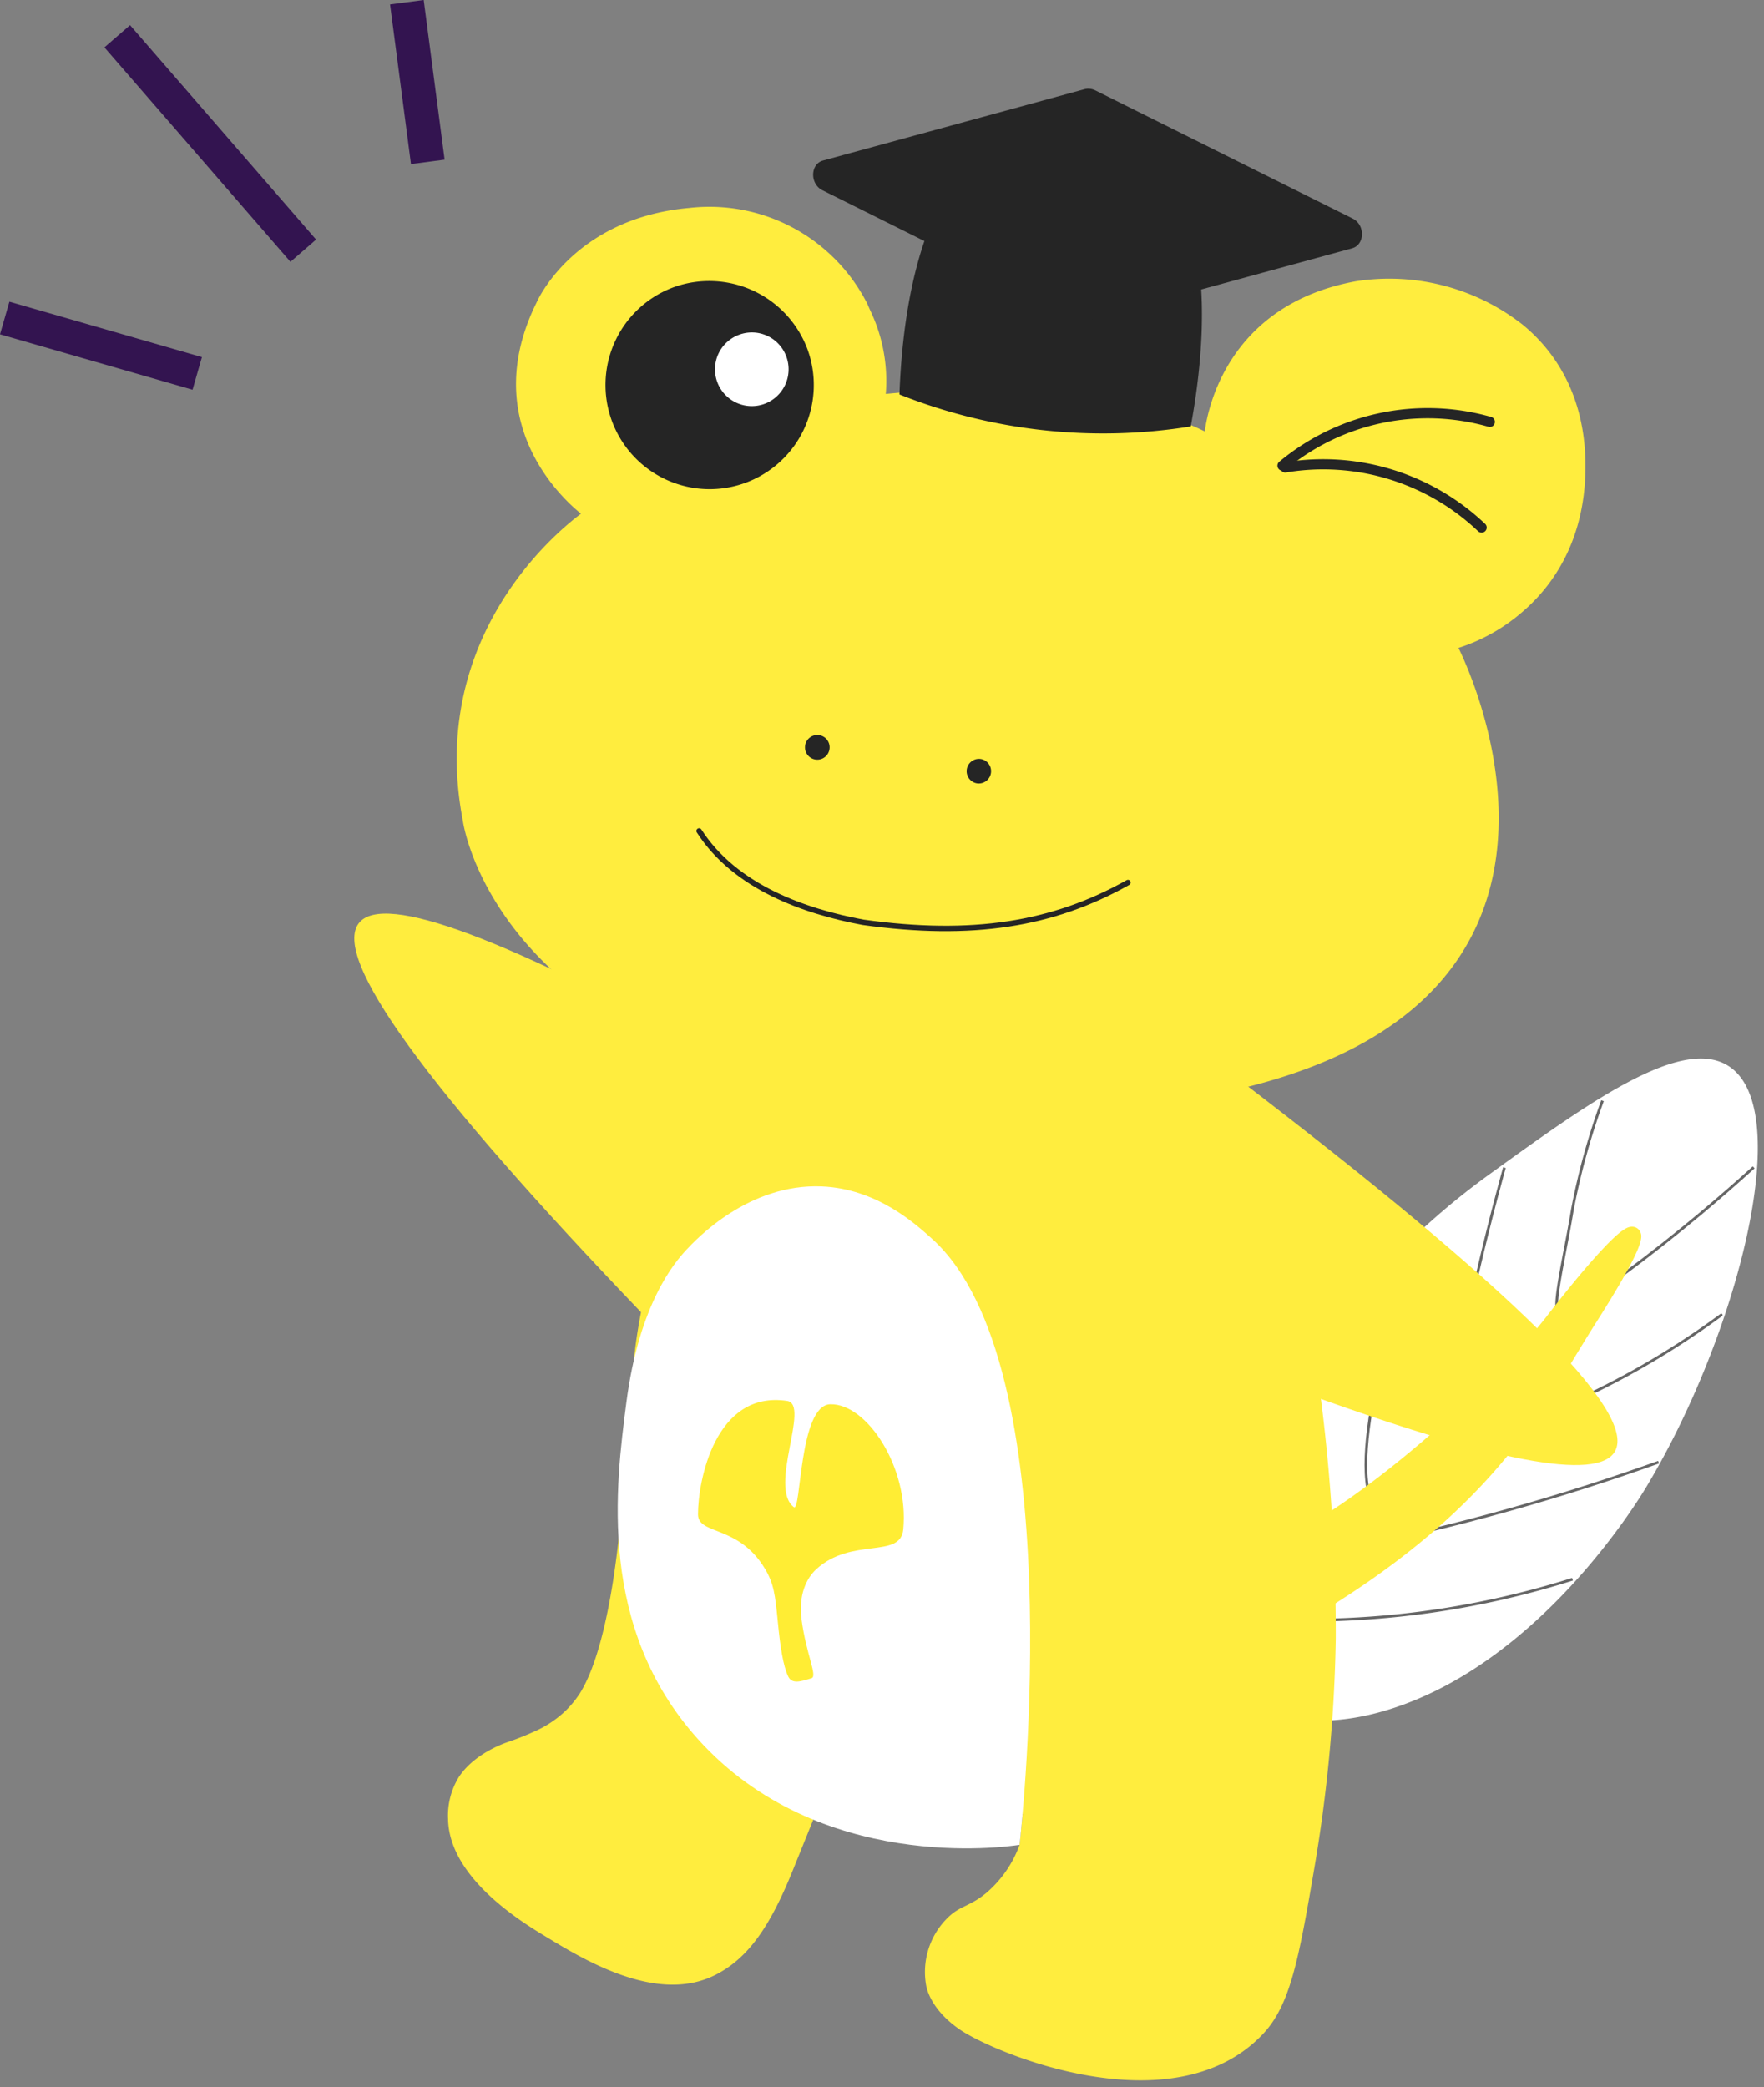 <svg xmlns="http://www.w3.org/2000/svg" width="259.947" height="307.503" viewBox="0 0 259.947 307.503">
  <rect x="0" y="0" width="259.947" height="307.503" fill="#808080" stroke="none"/>
  <g id="グループ_746" data-name="グループ 746" transform="translate(-19315.811 -11305.485)">
    <g id="グループ_745" data-name="グループ 745" transform="translate(17787.646 80.677)">
      <g id="グループ_264" data-name="グループ 264" transform="matrix(0.998, 0.07, -0.07, 0.998, 907.481, 10149.891)">
        <g id="グループ_260" data-name="グループ 260" transform="translate(882.126 1166.835)">
          <g id="グループ_259" data-name="グループ 259" transform="translate(2.871)">
            <path id="パス_667" data-name="パス 667" d="M837.555,1207.34c2.878,5.71,9.846,7.286,12.214,7.822,3.342.756,9.444,1.41,18.011-2.107,20.706-8.5,33.078-32.044,34.459-34.75,11.791-23.1,17.93-56.647,7.959-62.066-6.959-3.781-20,7.1-33.373,18.268-9.548,7.97-15.118,15.071-26.258,29.276-3.753,4.786-7.46,9.788-10.4,17.037a54.606,54.606,0,0,0-3.738,18.678C836.326,1204.417,836.983,1206.2,837.555,1207.34Z" transform="translate(-836.422 -1115.473)" fill="#fff" stroke="#fff" stroke-miterlimit="10" stroke-width="1"/>
            <path id="パス_668" data-name="パス 668" d="M892.412,1124.81q-3.411,3.554-7.186,7.2c-3.722,3.581-7.395,6.9-10.979,9.962" transform="translate(-813.64 -1109.85)" fill="#fff" stroke="#666" stroke-linejoin="round" stroke-width="0.4"/>
            <path id="パス_669" data-name="パス 669" d="M893.486,1138.558a121.262,121.262,0,0,1-26.427,17.108" transform="translate(-817.969 -1101.569)" fill="#fff" stroke="#666" stroke-linecap="round" stroke-linejoin="round" stroke-width="0.4"/>
            <path id="パス_670" data-name="パス 670" d="M891.114,1152.451q-4.86,2.134-10.014,4.2c-7.885,3.155-15.528,5.854-22.858,8.172" transform="translate(-823.28 -1093.202)" fill="#fff" stroke="#666" stroke-linejoin="round" stroke-width="0.4"/>
            <path id="パス_671" data-name="パス 671" d="M886.3,1163.736c-.271.107-.545.215-.819.321a129.575,129.575,0,0,1-38.248,8.474" transform="translate(-829.908 -1086.405)" fill="#fff" stroke="#666" stroke-linejoin="round" stroke-width="0.4"/>
            <path id="パス_672" data-name="パス 672" d="M848.77,1143.553s-6.742,22.73-4.632,30.6" transform="translate(-832.021 -1098.561)" fill="#fff" stroke="#666" stroke-linejoin="round" stroke-width="0.4"/>
            <path id="パス_673" data-name="パス 673" d="M857.008,1133.615s-7.169,26.524-4.552,36.949" transform="translate(-827.11 -1104.547)" fill="#fff" stroke="#666" stroke-linejoin="round" stroke-width="0.4"/>
            <path id="パス_674" data-name="パス 674" d="M868.566,1150.894c-.651-1.362.641-9.09,1.171-14.927a101.4,101.4,0,0,1,3.3-16.294" transform="translate(-817.169 -1112.944)" fill="#fff" stroke="#666" stroke-linejoin="round" stroke-width="0.4"/>
            <path id="パス_675" data-name="パス 675" d="M864.481,1126.446s-6.1,29.508-4.366,36.514" transform="translate(-822.338 -1108.865)" fill="#fff" stroke="#666" stroke-linejoin="round" stroke-width="0.4"/>
          </g>
          <path id="パス_676" data-name="パス 676" d="M834.63,1186.609a42.216,42.216,0,0,0,14.988-5.033c15.411-8.806,32.635-28.359,38.035-36.458,2.759-4.139,5.243-7.606,7.185-10.027,2.862-3.572,3.706-3.87,4.273-3.87a1.01,1.01,0,0,1,.876.494c.327.549.937,1.575-5.675,13.77-.678,1.248-1.339,2.525-2.041,3.877-6.6,12.725-14.925,31.411-54.041,52.877-.884.486-3.6,1.827-3.6,1.827" transform="translate(-834.63 -1105.988)" fill="#ffed3e" stroke="#ffed3e" stroke-linecap="round" stroke-linejoin="round" stroke-width="0.6"/>
        </g>
        <path id="パス_677" data-name="パス 677" d="M812.585,1128.763q-51.342-24.047-56.287-16.728-5.453,8.071,45.507,54.278" transform="translate(0 48.263)" fill="#ffed3e"/>
        <path id="パス_678" data-name="パス 678" d="M804.773,1117.749c-10.407,31.52-12.424,44.484-12.145,55.649.144,5.8-.338,11.6-.292,17.4,0,0,.16,20.006-4.28,28.053a14.817,14.817,0,0,1-2.078,2.818l0,0a15.93,15.93,0,0,1-4.265,3.177c-1.862,1.01-3.341,1.617-3.748,1.792-.537.232-4.74,2.043-6.733,5.581a10.784,10.784,0,0,0-1.163,6.329c.758,8.611,11.964,14.385,15.34,16.124,5.959,3.07,17.3,9,25.619,3.951,4.536-2.751,7.428-7.52,10.2-16.049l4.067-12.519,29.142,1.795q-.063,2.288-.125,4.573a16.841,16.841,0,0,1-4.4,7.412c-2.424,2.311-3.813,2.083-5.645,4.315a11.2,11.2,0,0,0-2.176,10.131c.205.628,1.182,3.461,5.363,5.909,5.209,3.052,32.291,12.31,44.507-2.413,3.719-4.48,4.523-11.179,5.85-24.5a221.756,221.756,0,0,0,.833-34.4,273.758,273.758,0,0,0-8.189-50.5c-2.293-9.426-6.8-21.466-13.387-35.082" transform="translate(8.57 52.457)" fill="#ffed3e"/>
        <path id="パス_679" data-name="パス 679" d="M846.184,1227.237c-2.192.5-29.226,6.225-48.336-12.206-15.96-15.395-14.722-36.385-13.991-48.774.864-14.619,5.658-21.046,7.252-23.014,1.319-1.625,8.441-10.385,19.236-10.687,8.066-.226,14.065,4.465,16.744,6.563C848.841,1156.134,846.343,1223.638,846.184,1227.237Z" transform="translate(16.693 61.646)" fill="#fff"/>
        <path id="パス_680" data-name="パス 680" d="M837.8,1120.062q63.271,41.656,59.117,50.72-3.237,7.066-47.442-5.674" transform="translate(49.407 54.126)" fill="#ffed3e"/>
        <path id="パス_681" data-name="パス 681" d="M791.02,1170.034c-.349-4.914,1.246-18.42,11.926-17.579,3.467.274-1.9,12.89,2.076,15.532,1.16.771-.309-15.071,4.318-15.486,5.412-.487,12.251,8.583,11.99,17.672-.125,4.352-7.537,1.573-12.392,6.731-1.344,1.428-2.344,3.982-1.618,7.52,1.038,5.071,2.969,8.16,2.067,8.513-1.591.62-2.825,1.094-3.451-.029-.836-1.5-1.447-4.137-2.075-7.864-.686-4.07-1-5.634-2.45-7.715C797.08,1171.123,791.238,1173.109,791.02,1170.034Z" transform="translate(21.204 73.613)" fill="#ffed34"/>
        <g id="グループ_263" data-name="グループ 263" transform="translate(768.873 1030.196)">
          <path id="パス_682" data-name="パス 682" d="M926.842,1071.853c-.74-8.335-4.432-15.07-10.675-19.476a31.891,31.891,0,0,0-24.965-4.615c-18.4,4.759-20.389,20.1-20.6,23.6-17.342-7.023-43.129-2.939-47.255-2.218a24.016,24.016,0,0,0-3.147-12.11c-.172-.32-.333-.622-.477-.91a26.081,26.081,0,0,0-27.125-12.283c-16.962,2.7-21.45,15.318-21.482,15.417-7.475,18.133,5.741,28.582,8.68,30.623-3.312,2.839-21.286,19.737-14.212,46.265.053.261,1.37,6.478,7.372,13.852,10,12.285,25.02,17.846,35.859,20.348a147.157,147.157,0,0,0,33.467,3.461c5.448-.024,11.014-.3,16.643-.835a113.41,113.41,0,0,0,23.639-5.42c54.628-17.108,30.327-62.195,27.548-67a26.857,26.857,0,0,0,9.069-6C923.238,1090.535,927.861,1083.335,926.842,1071.853Z" transform="translate(-763.948 -1022.212)" fill="#ffed3e"/>
          <g id="グループ_261" data-name="グループ 261" transform="translate(46.464)">
            <path id="パス_683" data-name="パス 683" d="M842.242,1042.479a38.621,38.621,0,0,0-34.275-1.346c.2-.274-6.454,7.818-5.669,31.371a81.214,81.214,0,0,0,43.135,1.694C848.063,1050.779,842.061,1042.191,842.242,1042.479Z" transform="translate(-787.352 -1025.636)" fill="#252525"/>
            <path id="パス_684" data-name="パス 684" d="M872.671,1046.552l-39.128-16.173a2.3,2.3,0,0,0-.811-.181,2.149,2.149,0,0,0-.8.117l-37.668,13.171c-1.867.652-1.721,3.578.218,4.381l39.126,16.173c.266.109-.341.17-.069.181a9.457,9.457,0,0,0,1.678-.118l31.862-11.139,5.805-2.03C874.754,1050.279,874.61,1047.354,872.671,1046.552Z" transform="translate(-792.946 -1030.196)" fill="#252525"/>
          </g>
          <g id="グループ_262" data-name="グループ 262" transform="translate(18.119 32.071)">
            <path id="パス_685" data-name="パス 685" d="M804.552,1059.281a15.34,15.34,0,1,1-20.275-7.7,15.445,15.445,0,0,1,20.275,7.7" transform="translate(-775.256 -1050.211)" fill="#252525"/>
            <path id="パス_686" data-name="パス 686" d="M795.549,1057.907a5.421,5.421,0,1,1-7.166-2.721,5.4,5.4,0,0,1,7.166,2.721" transform="translate(-769.268 -1047.507)" fill="#fff"/>
          </g>
          <path id="パス_687" data-name="パス 687" d="M813.994,1092.93a1.8,1.8,0,0,0-1.25-.588h-.006a1.817,1.817,0,0,0-.176,3.629h0a1.817,1.817,0,0,0,1.429-3.041Z" transform="translate(-735.707 -992.767)" fill="#252525"/>
          <path id="パス_688" data-name="パス 688" d="M799.034,1091.779a1.812,1.812,0,0,0-1.245-.583h-.006a1.817,1.817,0,0,0-1.433,3.036,1.793,1.793,0,0,0,1.258.593h0a1.819,1.819,0,0,0,1.424-3.046Z" transform="translate(-744.716 -993.457)" fill="#252525"/>
          <path id="パス_689" data-name="パス 689" d="M786.708,1100.755c5.893,7.893,16.351,10.734,25.026,11.727,16.188,1.109,27.912-1.6,38.522-8.574" transform="translate(-750.239 -987.699)" fill="none" stroke="#252525" stroke-linecap="round" stroke-width="0.8"/>
          <path id="パス_690" data-name="パス 690" d="M867.593,1070.813a33.877,33.877,0,0,0-29.469-6.805" transform="translate(-719.272 -1010.393)" fill="none" stroke="#252525" stroke-linecap="round" stroke-miterlimit="10" stroke-width="1.5"/>
          <path id="パス_691" data-name="パス 691" d="M867.868,1058.429A33.425,33.425,0,0,0,837.862,1067" transform="translate(-719.43 -1013.62)" fill="none" stroke="#252525" stroke-linecap="round" stroke-miterlimit="10" stroke-width="1.5"/>
        </g>
      </g>
    </g>
    <path id="パス_925" data-name="パス 925" d="M.586,4.182,28,35.773" transform="translate(19332.5 11306.645)" fill="#882e53" stroke="#331450" stroke-width="5"/>
    <path id="パス_927" data-name="パス 927" d="M2.189.61h0L5.27,24.132" transform="translate(19373.578 11305.199)" fill="#882e53" stroke="#331450" stroke-width="5"/>
    <path id="パス_926" data-name="パス 926" d="M11.627,5.837,40,14" transform="translate(19304.875 11346.5)" fill="#882e53" stroke="#331450" stroke-width="5"/>
  </g>
</svg>
